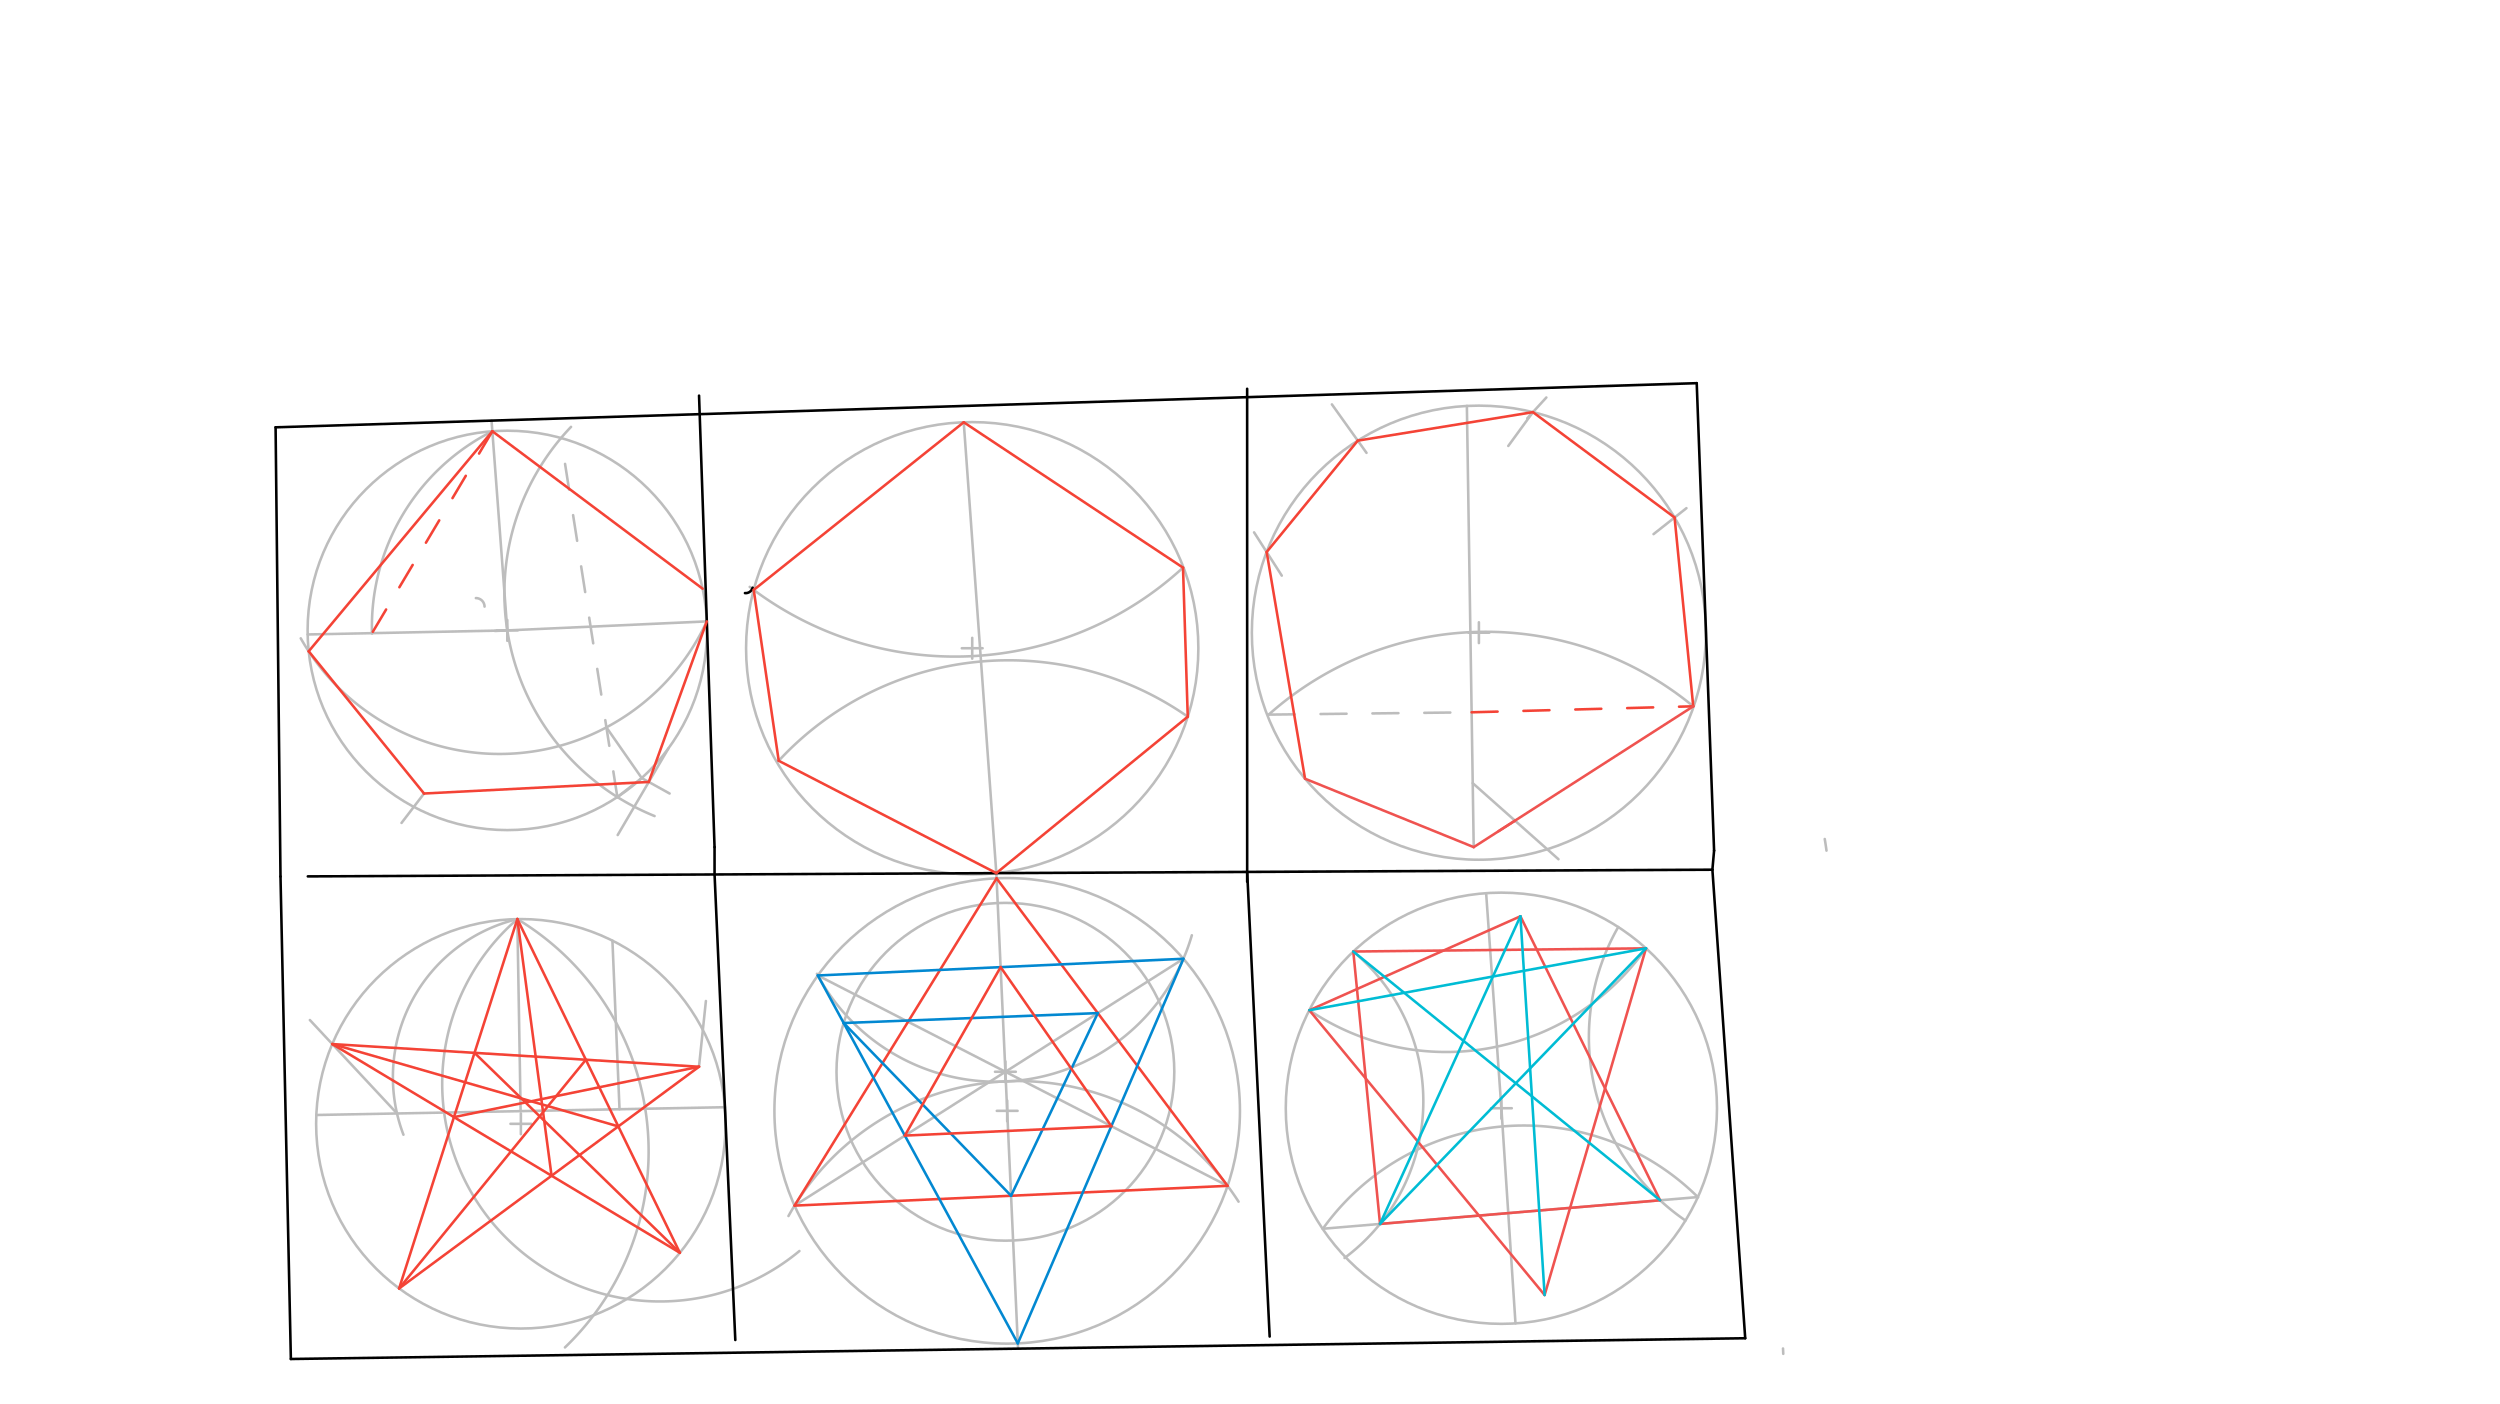 <svg xmlns="http://www.w3.org/2000/svg" class="svg--816" height="100%" preserveAspectRatio="xMidYMid meet" viewBox="0 0 963.78 541.417" width="100%"><defs><marker id="marker-arrow" markerHeight="16" markerUnits="userSpaceOnUse" markerWidth="24" orient="auto-start-reverse" refX="24" refY="4" viewBox="0 0 24 8"><path d="M 0 0 L 24 4 L 0 8 z" stroke="inherit"></path></marker></defs><g class="aux-layer--949"><g class="element--733"><path d="M 199.439 354.324 A 83.967 83.967 0 0 0 308.17 482.295" fill="none" stroke="#BDBDBD" stroke-dasharray="none" stroke-linecap="round" stroke-width="1"></path></g><g class="element--733"><g class="center--a87"><line x1="196.8" y1="433.242" x2="204.8" y2="433.242" stroke="#BDBDBD" stroke-width="1" stroke-linecap="round"></line><line x1="200.8" y1="429.242" x2="200.8" y2="437.242" stroke="#BDBDBD" stroke-width="1" stroke-linecap="round"></line><circle class="hit--87b" cx="200.8" cy="433.242" r="4" stroke="none" fill="transparent"></circle></g><circle cx="200.8" cy="433.242" fill="none" r="78.929" stroke="#BDBDBD" stroke-dasharray="none" stroke-width="1"></circle></g><g class="element--733"><line stroke="#BDBDBD" stroke-dasharray="none" stroke-linecap="round" stroke-width="1" x1="190.8" x2="272.479" y1="243.242" y2="239.553"></line></g><g class="element--733"><path d="M 220.133 164.575 A 92.753 92.753 0 0 0 252.329 314.592" fill="none" stroke="#BDBDBD" stroke-dasharray="none" stroke-linecap="round" stroke-width="1"></path></g><g class="element--733"><line stroke="#BDBDBD" stroke-dasharray="none" stroke-linecap="round" stroke-width="1" x1="195.571" x2="189.495" y1="243.026" y2="162.142"></line></g><g class="element--733"><g class="center--a87"><line x1="191.571" y1="243.026" x2="199.571" y2="243.026" stroke="#BDBDBD" stroke-width="1" stroke-linecap="round"></line><line x1="195.571" y1="239.026" x2="195.571" y2="247.026" stroke="#BDBDBD" stroke-width="1" stroke-linecap="round"></line><circle class="hit--87b" cx="195.571" cy="243.026" r="4" stroke="none" fill="transparent"></circle></g><circle cx="195.571" cy="243.026" fill="none" r="76.986" stroke="#BDBDBD" stroke-dasharray="none" stroke-width="1"></circle></g><g class="element--733"><line stroke="#BDBDBD" stroke-dasharray="none" stroke-linecap="round" stroke-width="1" x1="118.601" x2="195.571" y1="244.593" y2="243.026"></line></g><g class="element--733"><line stroke="#BDBDBD" stroke-dasharray="10" stroke-linecap="round" stroke-width="1" x1="237.995" x2="216.274" y1="307.269" y2="168.876"></line></g><g class="element--733"><path d="M 183.467 230.575 A 3.333 3.333 0 0 1 186.799 233.834" fill="none" stroke="#BDBDBD" stroke-dasharray="none" stroke-linecap="round" stroke-width="1"></path></g><g class="element--733"><path d="M 189.804 166.256 A 84.309 84.309 0 0 0 143.418 244.242" fill="none" stroke="#BDBDBD" stroke-dasharray="none" stroke-linecap="round" stroke-width="1"></path></g><g class="element--733"><path d="M 272.479 239.553 A 88.08 88.08 0 0 1 115.952 246.098" fill="none" stroke="#BDBDBD" stroke-dasharray="none" stroke-linecap="round" stroke-width="1"></path></g><g class="element--733"><line stroke="#BDBDBD" stroke-dasharray="none" stroke-linecap="round" stroke-width="1" x1="237.995" x2="247.397" y1="307.269" y2="299.955"></line></g><g class="element--733"><line stroke="#BDBDBD" stroke-dasharray="none" stroke-linecap="round" stroke-width="1" x1="233.78" x2="247.397" y1="280.41" y2="299.955"></line></g><g class="element--733"><line stroke="#BDBDBD" stroke-dasharray="none" stroke-linecap="round" stroke-width="1" x1="247.397" x2="258.133" y1="299.955" y2="305.908"></line></g><g class="element--733"><line stroke="#BDBDBD" stroke-dasharray="none" stroke-linecap="round" stroke-width="1" x1="238.133" x2="257.657" y1="321.908" y2="288.571"></line></g><g class="element--733"><line stroke="#BDBDBD" stroke-dasharray="none" stroke-linecap="round" stroke-width="1" x1="163.467" x2="154.8" y1="305.908" y2="317.242"></line></g><g class="element--733"><line stroke="#BDBDBD" stroke-dasharray="none" stroke-linecap="round" stroke-width="1" x1="121.944" x2="279.47" y1="429.843" y2="426.846"></line></g><g class="element--733"><line stroke="#BDBDBD" stroke-dasharray="none" stroke-linecap="round" stroke-width="1" x1="199.439" x2="200.707" y1="354.324" y2="428.344"></line></g><g class="element--733"><line stroke="#BDBDBD" stroke-dasharray="none" stroke-linecap="round" stroke-width="1" x1="236.098" x2="238.833" y1="362.645" y2="427.618"></line></g><g class="element--733"><path d="M 199.439 354.324 A 62.664 62.664 0 0 0 155.529 437.432" fill="none" stroke="#BDBDBD" stroke-dasharray="none" stroke-linecap="round" stroke-width="1"></path></g><g class="element--733"><line stroke="#BDBDBD" stroke-dasharray="none" stroke-linecap="round" stroke-width="1" x1="153.055" x2="119.467" y1="429.251" y2="393.242"></line></g><g class="element--733"><line stroke="#BDBDBD" stroke-dasharray="none" stroke-linecap="round" stroke-width="1" x1="269.467" x2="272.133" y1="411.242" y2="385.908"></line></g><g class="element--733"><path d="M 199.439 354.324 A 104.587 104.587 0 0 1 217.808 519.441" fill="none" stroke="#BDBDBD" stroke-dasharray="none" stroke-linecap="round" stroke-width="1"></path></g><g class="element--733"><g class="center--a87"><line x1="370.8" y1="249.908" x2="378.8" y2="249.908" stroke="#BDBDBD" stroke-width="1" stroke-linecap="round"></line><line x1="374.8" y1="245.908" x2="374.8" y2="253.908" stroke="#BDBDBD" stroke-width="1" stroke-linecap="round"></line><circle class="hit--87b" cx="374.8" cy="249.908" r="4" stroke="none" fill="transparent"></circle></g><circle cx="374.8" cy="249.908" fill="none" r="87.181" stroke="#BDBDBD" stroke-dasharray="none" stroke-width="1"></circle></g><g class="element--733"><line stroke="#BDBDBD" stroke-dasharray="none" stroke-linecap="round" stroke-width="1" x1="371.525" x2="384.095" y1="162.789" y2="336.592"></line></g><g class="element--733"><path d="M 456.062 218.834 A 129.882 129.882 0 0 1 289.033 226.259" fill="none" stroke="#BDBDBD" stroke-dasharray="none" stroke-linecap="round" stroke-width="1"></path></g><g class="element--733"><path d="M 457.96 276.333 A 120.689 120.689 0 0 0 300.202 293.289" fill="none" stroke="#BDBDBD" stroke-dasharray="none" stroke-linecap="round" stroke-width="1"></path></g><g class="element--733"><line stroke="#BDBDBD" stroke-dasharray="none" stroke-linecap="round" stroke-width="1" x1="384.095" x2="392.467" y1="336.592" y2="519.908"></line></g><g class="element--733"><g class="center--a87"><line x1="384.281" y1="428.25" x2="392.281" y2="428.25" stroke="#BDBDBD" stroke-width="1" stroke-linecap="round"></line><line x1="388.281" y1="424.25" x2="388.281" y2="432.25" stroke="#BDBDBD" stroke-width="1" stroke-linecap="round"></line><circle class="hit--87b" cx="388.281" cy="428.25" r="4" stroke="none" fill="transparent"></circle></g><circle cx="388.281" cy="428.25" fill="none" r="89.737" stroke="#BDBDBD" stroke-dasharray="none" stroke-width="1"></circle></g><g class="element--733"><path d="M 477.467 463.242 A 101.131 101.131 0 0 0 303.97 468.78" fill="none" stroke="#BDBDBD" stroke-dasharray="none" stroke-linecap="round" stroke-width="1"></path></g><g class="element--733"><path d="M 459.467 360.575 A 78.419 78.419 0 0 1 314.949 375.426" fill="none" stroke="#BDBDBD" stroke-dasharray="none" stroke-linecap="round" stroke-width="1"></path></g><g class="element--733"><line stroke="#BDBDBD" stroke-dasharray="none" stroke-linecap="round" stroke-width="1" x1="306.315" x2="456.214" y1="464.779" y2="369.618"></line></g><g class="element--733"><line stroke="#BDBDBD" stroke-dasharray="none" stroke-linecap="round" stroke-width="1" x1="473.235" x2="315.286" y1="457.156" y2="376.053"></line></g><g class="element--733"><g class="center--a87"><line x1="383.593" y1="413.181" x2="391.593" y2="413.181" stroke="#BDBDBD" stroke-width="1" stroke-linecap="round"></line><line x1="387.593" y1="409.181" x2="387.593" y2="417.181" stroke="#BDBDBD" stroke-width="1" stroke-linecap="round"></line><circle class="hit--87b" cx="387.593" cy="413.181" r="4" stroke="none" fill="transparent"></circle></g><circle cx="387.593" cy="413.181" fill="none" r="65.112" stroke="#BDBDBD" stroke-dasharray="none" stroke-width="1"></circle></g><g class="element--733"><g class="center--a87"><line x1="566.133" y1="243.908" x2="574.133" y2="243.908" stroke="#BDBDBD" stroke-width="1" stroke-linecap="round"></line><line x1="570.133" y1="239.908" x2="570.133" y2="247.908" stroke="#BDBDBD" stroke-width="1" stroke-linecap="round"></line><circle class="hit--87b" cx="570.133" cy="243.908" r="4" stroke="none" fill="transparent"></circle></g><circle cx="570.133" cy="243.908" fill="none" r="87.532" stroke="#BDBDBD" stroke-dasharray="none" stroke-width="1"></circle></g><g class="element--733"><line stroke="#BDBDBD" stroke-dasharray="none" stroke-linecap="round" stroke-width="1" x1="565.498" x2="568.133" y1="156.499" y2="326.575"></line></g><g class="element--733"><path d="M 704.133 327.908 A 131.15 131.15 0 0 0 703.462 323.46" fill="none" stroke="#BDBDBD" stroke-dasharray="none" stroke-linecap="round" stroke-width="1"></path></g><g class="element--733"><path d="M 652.762 272.289 A 125.673 125.673 0 0 0 489.104 275.493" fill="none" stroke="#BDBDBD" stroke-dasharray="none" stroke-linecap="round" stroke-width="1"></path></g><g class="element--733"><line stroke="#BDBDBD" stroke-dasharray="10" stroke-linecap="round" stroke-width="1" x1="489.104" x2="567.328" y1="275.493" y2="274.598"></line></g><g class="element--733"><line stroke="#BDBDBD" stroke-dasharray="none" stroke-linecap="round" stroke-width="1" x1="567.751" x2="600.8" y1="301.914" y2="331.242"></line></g><g class="element--733"><line stroke="#BDBDBD" stroke-dasharray="none" stroke-linecap="round" stroke-width="1" x1="637.467" x2="650.133" y1="205.908" y2="195.908"></line></g><g class="element--733"><line stroke="#BDBDBD" stroke-dasharray="none" stroke-linecap="round" stroke-width="1" x1="588.8" x2="596.133" y1="161.242" y2="153.242"></line></g><g class="element--733"><line stroke="#BDBDBD" stroke-dasharray="none" stroke-linecap="round" stroke-width="1" x1="590.956" x2="581.467" y1="158.889" y2="171.908"></line></g><g class="element--733"><line stroke="#BDBDBD" stroke-dasharray="none" stroke-linecap="round" stroke-width="1" x1="526.8" x2="513.467" y1="174.575" y2="155.908"></line></g><g class="element--733"><line stroke="#BDBDBD" stroke-dasharray="none" stroke-linecap="round" stroke-width="1" x1="494.133" x2="483.467" y1="221.908" y2="205.242"></line></g><g class="element--733"><g class="center--a87"><line x1="574.8" y1="427.242" x2="582.8" y2="427.242" stroke="#BDBDBD" stroke-width="1" stroke-linecap="round"></line><line x1="578.8" y1="423.242" x2="578.8" y2="431.242" stroke="#BDBDBD" stroke-width="1" stroke-linecap="round"></line><circle class="hit--87b" cx="578.8" cy="427.242" r="4" stroke="none" fill="transparent"></circle></g><circle cx="578.8" cy="427.242" fill="none" r="83.12" stroke="#BDBDBD" stroke-dasharray="none" stroke-width="1"></circle></g><g class="element--733"><path d="M 687.467 521.908 A 103.411 103.411 0 0 0 687.368 519.875" fill="none" stroke="#BDBDBD" stroke-dasharray="none" stroke-linecap="round" stroke-width="1"></path></g><g class="element--733"><line stroke="#BDBDBD" stroke-dasharray="none" stroke-linecap="round" stroke-width="1" x1="572.924" x2="578.8" y1="344.33" y2="427.242"></line></g><g class="element--733"><line stroke="#BDBDBD" stroke-dasharray="none" stroke-linecap="round" stroke-width="1" x1="578.8" x2="584.239" y1="427.242" y2="510.183"></line></g><g class="element--733"><path d="M 654.619 461.569 A 95.336 95.336 0 0 0 509.983 473.697" fill="none" stroke="#BDBDBD" stroke-dasharray="none" stroke-linecap="round" stroke-width="1"></path></g><g class="element--733"><path d="M 623.848 357.384 A 85.596 85.596 0 0 0 649.762 470.526" fill="none" stroke="#BDBDBD" stroke-dasharray="none" stroke-linecap="round" stroke-width="1"></path></g><g class="element--733"><path d="M 634.561 365.573 A 94.315 94.315 0 0 1 504.762 389.457" fill="none" stroke="#BDBDBD" stroke-dasharray="none" stroke-linecap="round" stroke-width="1"></path></g><g class="element--733"><path d="M 521.705 366.828 A 75.244 75.244 0 0 1 518.357 484.962" fill="none" stroke="#BDBDBD" stroke-dasharray="none" stroke-linecap="round" stroke-width="1"></path></g><g class="element--733"><line stroke="#BDBDBD" stroke-dasharray="none" stroke-linecap="round" stroke-width="1" x1="509.983" x2="654.537" y1="473.697" y2="461.488"></line></g></g><g class="main-layer--75a"><g class="element--733"><g fill="#448aff" opacity="0"><path d="M 206.51 407.349 L 211.467 391.908 L 209.467 408.575 Z" stroke="none"></path></g></g><g class="element--733"><line stroke="#000000" stroke-dasharray="none" stroke-linecap="round" stroke-width="1" x1="480.791" x2="480.8" y1="149.887" y2="339.908"></line></g><g class="element--733"><line stroke="#000000" stroke-dasharray="none" stroke-linecap="round" stroke-width="1" x1="106.244" x2="108.133" y1="164.729" y2="337.908"></line></g><g class="element--733"><line stroke="#000000" stroke-dasharray="none" stroke-linecap="round" stroke-width="1" x1="269.491" x2="275.467" y1="152.531" y2="326.575"></line></g><g class="element--733"><line stroke="#000000" stroke-dasharray="none" stroke-linecap="round" stroke-width="1" x1="654.106" x2="660.8" y1="147.719" y2="327.908"></line></g><g class="element--733"><line stroke="#000000" stroke-dasharray="none" stroke-linecap="round" stroke-width="1" x1="660.8" x2="660.148" y1="327.908" y2="335.275"></line></g><g class="element--733"><line stroke="#000000" stroke-dasharray="none" stroke-linecap="round" stroke-width="1" x1="275.467" x2="275.472" y1="326.575" y2="337.117"></line></g><g class="element--733"><line stroke="#000000" stroke-dasharray="none" stroke-linecap="round" stroke-width="1" x1="108.133" x2="112.133" y1="337.908" y2="523.908"></line></g><g class="element--733"><line stroke="#000000" stroke-dasharray="none" stroke-linecap="round" stroke-width="1" x1="112.133" x2="672.8" y1="523.908" y2="515.908"></line></g><g class="element--733"><line stroke="#000000" stroke-dasharray="none" stroke-linecap="round" stroke-width="1" x1="660.148" x2="672.8" y1="335.275" y2="515.908"></line></g><g class="element--733"><line stroke="#000000" stroke-dasharray="none" stroke-linecap="round" stroke-width="1" x1="480.8" x2="489.467" y1="336.146" y2="515.242"></line></g><g class="element--733"><line stroke="#000000" stroke-dasharray="none" stroke-linecap="round" stroke-width="1" x1="275.472" x2="283.467" y1="337.117" y2="516.575"></line></g><g class="element--733"><line stroke="#000000" stroke-dasharray="none" stroke-linecap="round" stroke-width="1" x1="118.674" x2="660.148" y1="337.858" y2="335.275"></line></g><g class="element--733"><line stroke="#000000" stroke-dasharray="none" stroke-linecap="round" stroke-width="1" x1="106.244" x2="654.106" y1="164.729" y2="147.719"></line></g><g class="element--733"><path d="M 290.133 226.575 A 2.749 2.749 0 0 1 287.202 228.644" fill="none" stroke="#000000" stroke-dasharray="none" stroke-linecap="round" stroke-width="1"></path></g><g class="element--733"><line stroke="#F44336" stroke-dasharray="10" stroke-linecap="round" stroke-width="1" x1="189.804" x2="143.413" y1="166.256" y2="244.088"></line></g><g class="element--733"><line stroke="#F44336" stroke-dasharray="none" stroke-linecap="round" stroke-width="1" x1="189.804" x2="119.007" y1="166.256" y2="251.083"></line></g><g class="element--733"><line stroke="#F44336" stroke-dasharray="none" stroke-linecap="round" stroke-width="1" x1="119.007" x2="163.467" y1="251.083" y2="305.908"></line></g><g class="element--733"><line stroke="#F44336" stroke-dasharray="none" stroke-linecap="round" stroke-width="1" x1="163.467" x2="250.109" y1="305.908" y2="301.459"></line></g><g class="element--733"><line stroke="#F44336" stroke-dasharray="none" stroke-linecap="round" stroke-width="1" x1="250.109" x2="272.479" y1="301.459" y2="239.553"></line></g><g class="element--733"><line stroke="#F44336" stroke-dasharray="none" stroke-linecap="round" stroke-width="1" x1="270.859" x2="189.804" y1="226.944" y2="166.256"></line></g><g class="element--733"><line stroke="#F44336" stroke-dasharray="none" stroke-linecap="round" stroke-width="1" x1="199.439" x2="261.978" y1="354.324" y2="482.713"></line></g><g class="element--733"><line stroke="#F44336" stroke-dasharray="none" stroke-linecap="round" stroke-width="1" x1="262.1" x2="128.103" y1="482.962" y2="402.501"></line></g><g class="element--733"><line stroke="#F44336" stroke-dasharray="none" stroke-linecap="round" stroke-width="1" x1="153.867" x2="269.467" y1="496.701" y2="411.242"></line></g><g class="element--733"><line stroke="#F44336" stroke-dasharray="none" stroke-linecap="round" stroke-width="1" x1="128.103" x2="269.467" y1="402.501" y2="411.242"></line></g><g class="element--733"><line stroke="#F44336" stroke-dasharray="none" stroke-linecap="round" stroke-width="1" x1="153.867" x2="199.439" y1="496.701" y2="354.324"></line></g><g class="element--733"><line stroke="#F44336" stroke-dasharray="none" stroke-linecap="round" stroke-width="1" x1="153.867" x2="225.85" y1="496.701" y2="408.545"></line></g><g class="element--733"><line stroke="#F44336" stroke-dasharray="none" stroke-linecap="round" stroke-width="1" x1="262.1" x2="182.934" y1="482.962" y2="405.891"></line></g><g class="element--733"><line stroke="#F44336" stroke-dasharray="none" stroke-linecap="round" stroke-width="1" x1="269.467" x2="175.004" y1="411.242" y2="430.664"></line></g><g class="element--733"><line stroke="#F44336" stroke-dasharray="none" stroke-linecap="round" stroke-width="1" x1="199.439" x2="212.631" y1="354.324" y2="453.258"></line></g><g class="element--733"><line stroke="#F44336" stroke-dasharray="none" stroke-linecap="round" stroke-width="1" x1="128.103" x2="238.364" y1="402.501" y2="434.235"></line></g><g class="element--733"><line stroke="#F44336" stroke-dasharray="none" stroke-linecap="round" stroke-width="1" x1="300.202" x2="290.57" y1="293.289" y2="227.421"></line></g><g class="element--733"><line stroke="#F44336" stroke-dasharray="none" stroke-linecap="round" stroke-width="1" x1="290.57" x2="371.525" y1="227.421" y2="162.789"></line></g><g class="element--733"><line stroke="#F44336" stroke-dasharray="none" stroke-linecap="round" stroke-width="1" x1="371.525" x2="456.062" y1="162.789" y2="218.834"></line></g><g class="element--733"><line stroke="#F44336" stroke-dasharray="none" stroke-linecap="round" stroke-width="1" x1="456.062" x2="457.894" y1="218.834" y2="276.287"></line></g><g class="element--733"><line stroke="#F44336" stroke-dasharray="none" stroke-linecap="round" stroke-width="1" x1="384.095" x2="300.202" y1="336.592" y2="293.289"></line></g><g class="element--733"><line stroke="#F44336" stroke-dasharray="none" stroke-linecap="round" stroke-width="1" x1="384.095" x2="457.894" y1="336.592" y2="276.287"></line></g><g class="element--733"><line stroke="#F44336" stroke-dasharray="none" stroke-linecap="round" stroke-width="1" x1="384.187" x2="306.315" y1="338.606" y2="464.779"></line></g><g class="element--733"><line stroke="#F44336" stroke-dasharray="none" stroke-linecap="round" stroke-width="1" x1="306.315" x2="473.235" y1="464.779" y2="457.156"></line></g><g class="element--733"><line stroke="#F44336" stroke-dasharray="none" stroke-linecap="round" stroke-width="1" x1="473.235" x2="384.187" y1="457.156" y2="338.606"></line></g><g class="element--733"><line stroke="#0288D1" stroke-dasharray="none" stroke-linecap="round" stroke-width="1" x1="315.286" x2="456.214" y1="376.053" y2="369.618"></line></g><g class="element--733"><line stroke="#0288D1" stroke-dasharray="none" stroke-linecap="round" stroke-width="1" x1="456.214" x2="392.375" y1="369.618" y2="517.894"></line></g><g class="element--733"><line stroke="#0288D1" stroke-dasharray="none" stroke-linecap="round" stroke-width="1" x1="392.375" x2="315.286" y1="517.894" y2="376.053"></line></g><g class="element--733"><line stroke="#0288D1" stroke-dasharray="none" stroke-linecap="round" stroke-width="1" x1="325.252" x2="423.216" y1="394.389" y2="390.566"></line></g><g class="element--733"><line stroke="#0288D1" stroke-dasharray="none" stroke-linecap="round" stroke-width="1" x1="423.216" x2="389.775" y1="390.566" y2="460.967"></line></g><g class="element--733"><line stroke="#0288D1" stroke-dasharray="none" stroke-linecap="round" stroke-width="1" x1="389.775" x2="325.252" y1="460.967" y2="394.389"></line></g><g class="element--733"><line stroke="#F44336" stroke-dasharray="none" stroke-linecap="round" stroke-width="1" x1="348.836" x2="428.43" y1="437.785" y2="434.15"></line></g><g class="element--733"><line stroke="#F44336" stroke-dasharray="none" stroke-linecap="round" stroke-width="1" x1="428.43" x2="385.75" y1="434.15" y2="372.835"></line></g><g class="element--733"><line stroke="#F44336" stroke-dasharray="none" stroke-linecap="round" stroke-width="1" x1="385.75" x2="348.836" y1="372.835" y2="437.785"></line></g><g class="element--733"><line stroke="#F44336" stroke-dasharray="10" stroke-linecap="round" stroke-width="1" x1="567.328" x2="652.762" y1="274.598" y2="272.289"></line></g><g class="element--733"><line stroke="#F44336" stroke-dasharray="none" stroke-linecap="round" stroke-width="1" x1="590.956" x2="645.57" y1="158.889" y2="199.511"></line></g><g class="element--733"><line stroke="#F44336" stroke-dasharray="none" stroke-linecap="round" stroke-width="1" x1="645.57" x2="652.762" y1="199.511" y2="272.289"></line></g><g class="element--733"><line stroke="#F44336" stroke-dasharray="none" stroke-linecap="round" stroke-width="1" x1="590.956" x2="523.44" y1="158.889" y2="169.871"></line></g><g class="element--733"><line stroke="#F44336" stroke-dasharray="none" stroke-linecap="round" stroke-width="1" x1="523.44" x2="488.311" y1="169.871" y2="212.811"></line></g><g class="element--733"><line stroke="#F44336" stroke-dasharray="none" stroke-linecap="round" stroke-width="1" x1="488.311" x2="503.11" y1="212.811" y2="300.208"></line></g><g class="element--733"><line stroke="#EF5350" stroke-dasharray="none" stroke-linecap="round" stroke-width="1" x1="503.11" x2="568.133" y1="300.208" y2="326.575"></line></g><g class="element--733"><line stroke="#EF5350" stroke-dasharray="none" stroke-linecap="round" stroke-width="1" x1="577.673" x2="652.762" y1="320.456" y2="272.289"></line></g><g class="element--733"><line stroke="#EF5350" stroke-dasharray="none" stroke-linecap="round" stroke-width="1" x1="584.042" x2="568.133" y1="316.37" y2="326.575"></line></g><g class="element--733"><line stroke="#EF5350" stroke-dasharray="none" stroke-linecap="round" stroke-width="1" x1="595.467" x2="634.549" y1="499.242" y2="365.59"></line></g><g class="element--733"><line stroke="#EF5350" stroke-dasharray="none" stroke-linecap="round" stroke-width="1" x1="634.549" x2="521.705" y1="365.59" y2="366.828"></line></g><g class="element--733"><line stroke="#EF5350" stroke-dasharray="none" stroke-linecap="round" stroke-width="1" x1="521.712" x2="532.016" y1="366.828" y2="471.836"></line></g><g class="element--733"><line stroke="#EF5350" stroke-dasharray="none" stroke-linecap="round" stroke-width="1" x1="532.016" x2="639.981" y1="471.836" y2="462.717"></line></g><g class="element--733"><line stroke="#EF5350" stroke-dasharray="none" stroke-linecap="round" stroke-width="1" x1="639.981" x2="586.133" y1="462.717" y2="353.242"></line></g><g class="element--733"><line stroke="#EF5350" stroke-dasharray="none" stroke-linecap="round" stroke-width="1" x1="586.133" x2="504.764" y1="353.242" y2="389.458"></line></g><g class="element--733"><line stroke="#EF5350" stroke-dasharray="none" stroke-linecap="round" stroke-width="1" x1="504.764" x2="595.467" y1="389.458" y2="499.242"></line></g><g class="element--733"><line stroke="#00BCD4" stroke-dasharray="none" stroke-linecap="round" stroke-width="1" x1="595.467" x2="586.133" y1="499.242" y2="353.242"></line></g><g class="element--733"><line stroke="#00BCD4" stroke-dasharray="none" stroke-linecap="round" stroke-width="1" x1="532.016" x2="634.549" y1="471.836" y2="365.59"></line></g><g class="element--733"><line stroke="#00BCD4" stroke-dasharray="none" stroke-linecap="round" stroke-width="1" x1="639.981" x2="521.712" y1="462.717" y2="366.828"></line></g><g class="element--733"><line stroke="#00BCD4" stroke-dasharray="none" stroke-linecap="round" stroke-width="1" x1="586.133" x2="532.016" y1="353.242" y2="471.836"></line></g><g class="element--733"><line stroke="#00BCD4" stroke-dasharray="none" stroke-linecap="round" stroke-width="1" x1="634.549" x2="504.764" y1="365.59" y2="389.458"></line></g></g><g class="snaps-layer--ac6"></g><g class="temp-layer--52d"></g></svg>